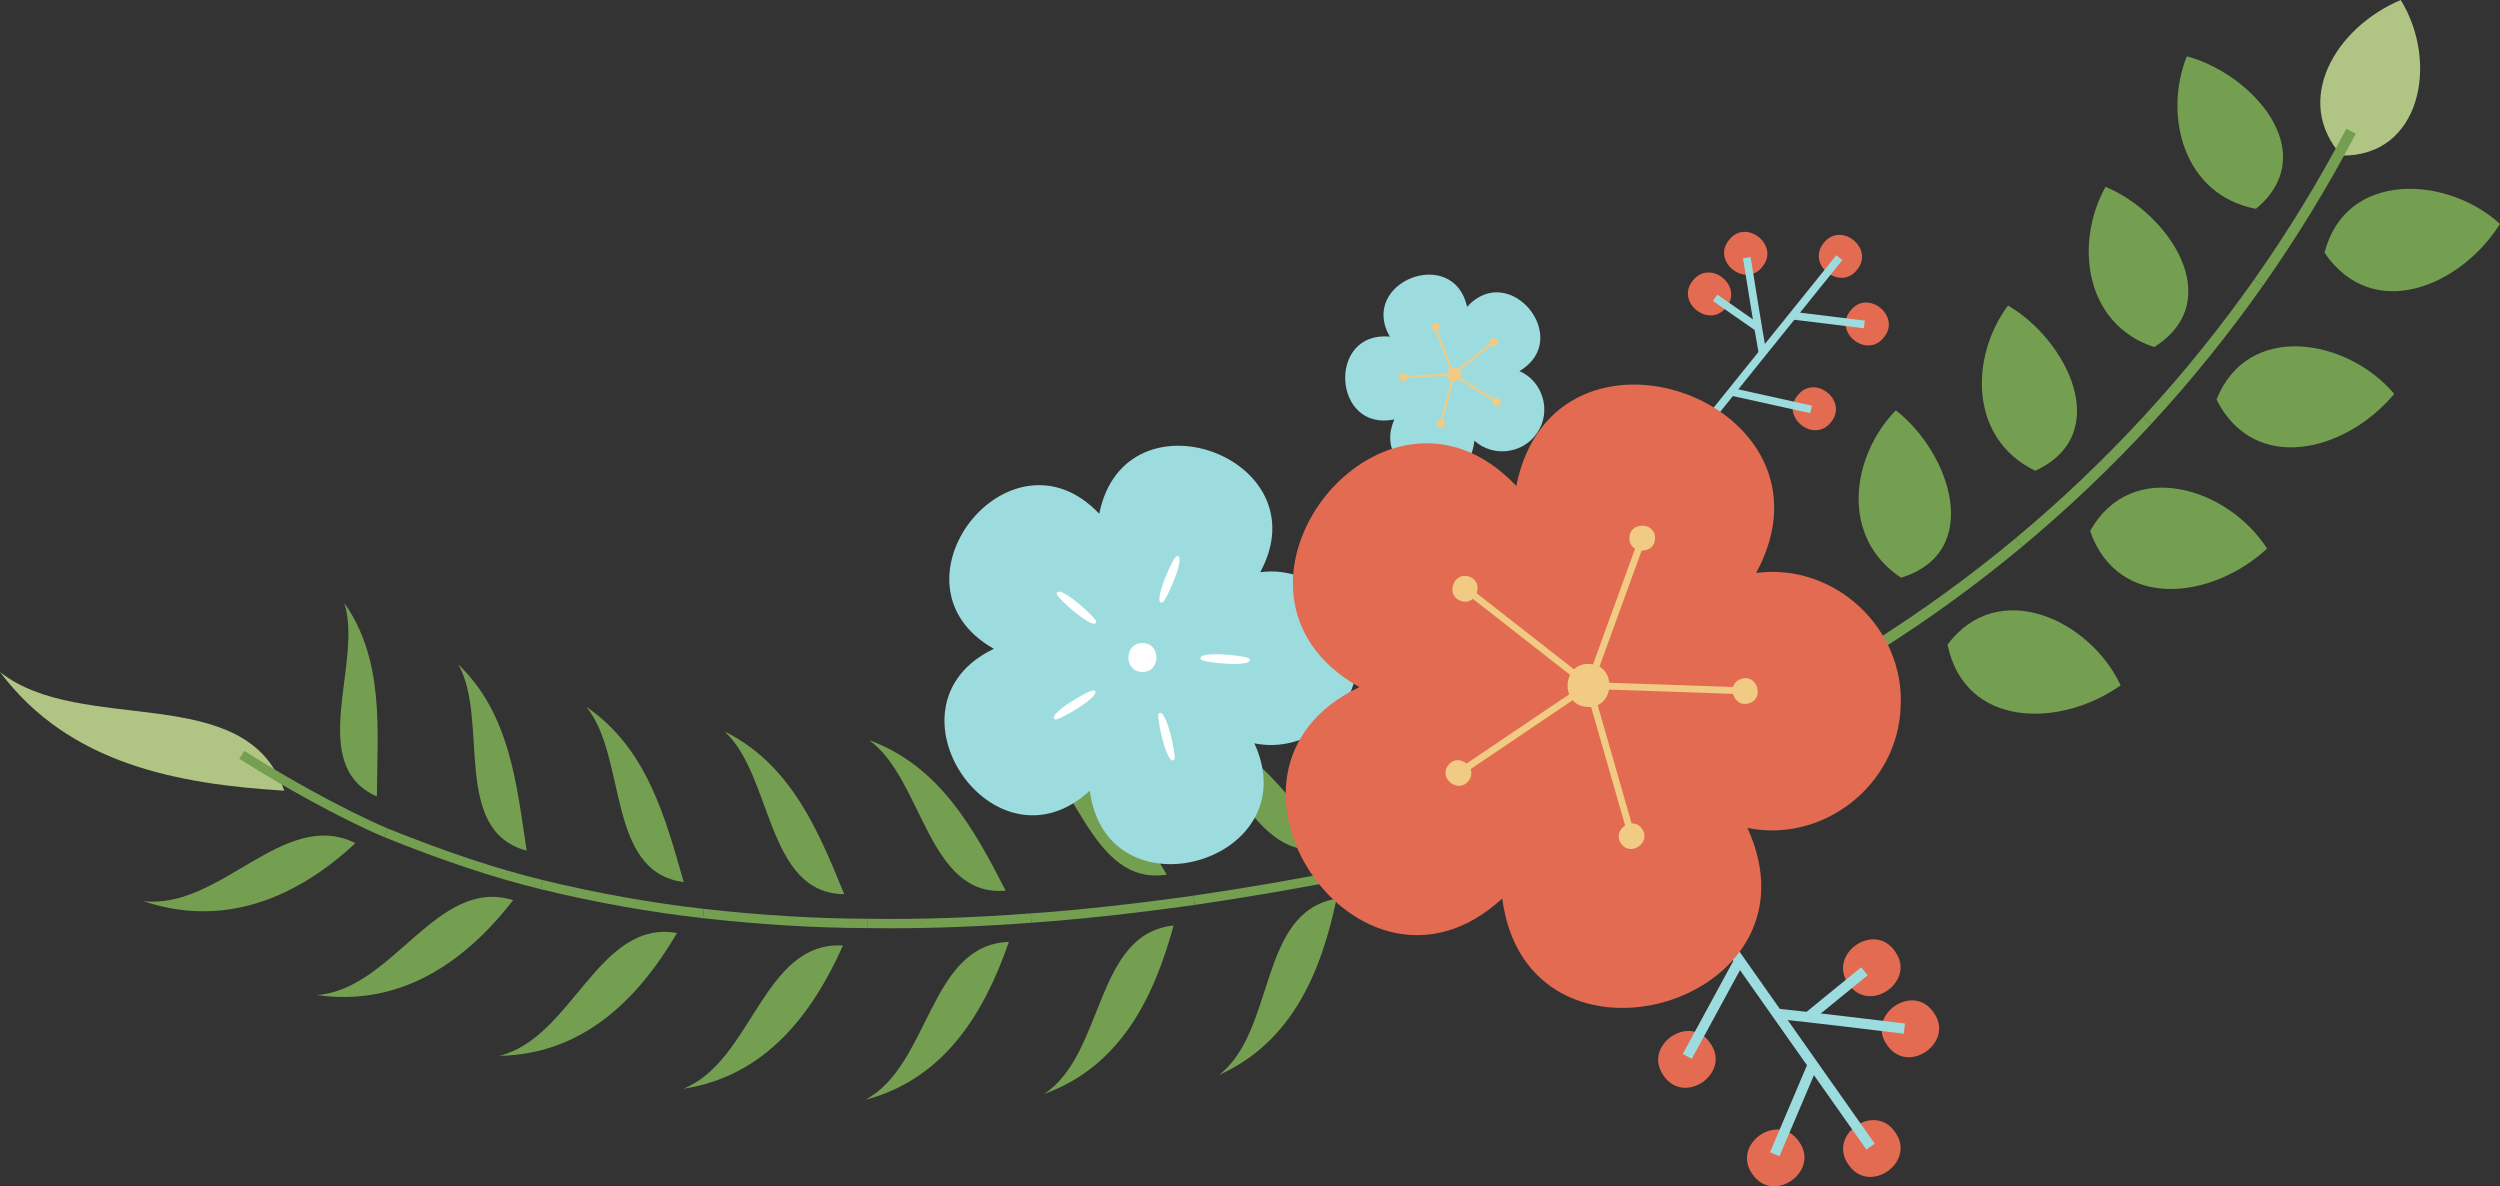   <svg xmlns="http://www.w3.org/2000/svg" x="0px" y="0px" viewBox="0 0 92.454 43.871" style="vertical-align: middle; max-width: 100%; width: 100%;" width="100%">
   <rect x="0" y="0" width="92.454" height="43.871" fill="#333333" stroke="none"/>
   <g>
    <g>
     <path d="M86.595,5.753C84.784,3.729,86.345,1.03,88.784,0C90.214,2.324,89.515,5.796,86.595,5.753z" fill="rgb(176,197,132)">
     </path>
    </g>
    <g>
     <path d="M10.51,29.24C6.587,28.999,2.556,28.265,0,24.85C2.987,27.233,9.133,25.13,10.51,29.24z" fill="rgb(176,197,132)">
     </path>
    </g>
    <g>
     <g>
      <g>
       <path d="M50.133,32.264c-1.983,0.39-3.974,0.738-5.974,1.03" fill="rgb(116,159,80)">
       </path>
       <path d="M44.184,33.465l-0.05-0.342c1.898-0.277,3.905-0.624,5.966-1.029l0.067,0.34      C48.101,32.841,46.088,33.188,44.184,33.465z" fill="rgb(116,159,80)">
       </path>
      </g>
      <g>
       <g>
        <path d="M49.43,33.236c-0.567,2.685-1.623,5.284-4.342,6.515C47.189,38.111,46.527,33.714,49.43,33.236z" fill="rgb(116,159,80)">
        </path>
       </g>
      </g>
      <g>
       <g>
        <path d="M49.072,31.371c-2.846,0.621-3.625-3.722-5.877-4.786C45.97,27.081,47.605,29.227,49.072,31.371       z" fill="rgb(116,159,80)">
        </path>
       </g>
      </g>
     </g>
     <g>
      <g>
       <path d="M44.159,33.294c-2.002,0.279-4.011,0.516-6.028,0.657" fill="rgb(116,159,80)">
       </path>
       <path d="M38.144,34.124l-0.024-0.345c1.774-0.124,3.686-0.333,6.016-0.656l0.048,0.343      C41.845,33.79,39.926,33.999,38.144,34.124z" fill="rgb(116,159,80)">
       </path>
      </g>
      <g>
       <g>
        <path d="M43.402,34.227c-0.725,2.659-1.962,5.209-4.789,6.23C40.859,38.982,40.47,34.529,43.402,34.227z" fill="rgb(116,159,80)">
        </path>
       </g>
      </g>
      <g>
       <g>
        <path d="M43.149,32.345c-2.871,0.448-3.381-3.915-5.518-5.153       C40.335,27.904,41.816,30.128,43.149,32.345z" fill="rgb(116,159,80)">
        </path>
       </g>
      </g>
     </g>
     <g>
      <g>
       <path d="M38.131,33.951c-1.952,0.149-4.097,0.23-6.061,0.198" fill="rgb(116,159,80)">
       </path>
       <path d="M32.923,34.329c-0.291,0-0.577-0.002-0.856-0.007l0.006-0.346      c1.847,0.033,3.992-0.041,6.045-0.198l0.027,0.345C36.391,34.258,34.569,34.329,32.923,34.329z" fill="rgb(116,159,80)">
       </path>
      </g>
      <g>
       <g>
        <path d="M37.31,34.832c-0.91,2.627-2.382,5.071-5.309,5.841C34.401,39.394,34.352,34.942,37.31,34.832z" fill="rgb(116,159,80)">
        </path>
       </g>
      </g>
      <g>
       <g>
        <path d="M37.191,32.937c-2.882,0.258-3.064-4.149-5.049-5.564       C34.748,28.321,36.019,30.654,37.191,32.937z" fill="rgb(116,159,80)">
        </path>
       </g>
      </g>
     </g>
     <g>
      <g>
       <path d="M32.07,34.15c-2.022-0.008-4.045-0.139-6.055-0.367" fill="rgb(116,159,80)">
       </path>
       <path d="M32.069,34.323c-1.944-0.008-3.987-0.132-6.074-0.368l0.039-0.343      c2.074,0.234,4.105,0.358,6.036,0.365L32.069,34.323z" fill="rgb(116,159,80)">
       </path>
      </g>
      <g>
       <g>
        <path d="M31.175,34.966c-1.149,2.568-2.889,4.839-5.908,5.298       C27.826,39.252,28.215,34.799,31.175,34.966z" fill="rgb(116,159,80)">
        </path>
       </g>
      </g>
      <g>
       <g>
        <path d="M31.221,33.067c-2.889-0.016-2.644-4.398-4.428-6.017C29.253,28.267,30.262,30.72,31.221,33.067       z" fill="rgb(116,159,80)">
        </path>
       </g>
      </g>
     </g>
     <g>
      <g>
       <path d="M26.015,33.783c-2.011-0.225-4.005-0.59-5.973-1.066" fill="rgb(116,159,80)">
       </path>
       <path d="M25.996,33.955c-1.94-0.216-3.957-0.576-5.995-1.069l0.081-0.337      c2.024,0.49,4.027,0.847,5.952,1.063L25.996,33.955z" fill="rgb(116,159,80)">
       </path>
      </g>
      <g>
       <g>
        <path d="M25.037,34.504c-1.442,2.458-3.485,4.488-6.576,4.543       C21.168,38.394,22.126,33.987,25.037,34.504z" fill="rgb(116,159,80)">
        </path>
       </g>
      </g>
      <g>
       <g>
        <path d="M25.286,32.621c-2.873-0.366-2.088-4.639-3.602-6.48C23.921,27.668,24.595,30.208,25.286,32.621       z" fill="rgb(116,159,80)">
        </path>
       </g>
      </g>
     </g>
     <g>
      <g>
       <path d="M20.042,32.717c-1.968-0.482-3.881-1.159-5.76-1.915" fill="rgb(116,159,80)">
       </path>
       <path d="M20.001,32.885c-1.757-0.431-3.595-1.042-5.783-1.922l0.129-0.32      c2.172,0.874,3.995,1.48,5.736,1.906L20.001,32.885z" fill="rgb(116,159,80)">
       </path>
      </g>
      <g>
       <g>
        <path d="M18.978,33.29c-1.782,2.296-4.167,3.95-7.265,3.509C14.535,36.599,16.157,32.403,18.978,33.29z" fill="rgb(116,159,80)">
        </path>
       </g>
      </g>
      <g>
       <g>
        <path d="M19.477,31.458c-2.8-0.738-1.374-4.849-2.527-6.885C18.87,26.417,19.105,29.02,19.477,31.458z" fill="rgb(116,159,80)">
        </path>
       </g>
      </g>
     </g>
     <g>
      <g>
       <path d="M14.282,30.803c-1.625-0.691-3.833-1.927-5.341-2.889" fill="rgb(116,159,80)">
       </path>
       <path d="M14.214,30.962c-1.689-0.719-3.913-1.975-5.367-2.902l0.186-0.291      c1.442,0.919,3.645,2.164,5.316,2.875L14.214,30.962z" fill="rgb(116,159,80)">
       </path>
      </g>
      <g>
       <g>
        <path d="M13.144,31.181c-2.165,2.017-4.846,3.158-7.852,2.141C8.139,33.667,10.495,29.857,13.144,31.181       z" fill="rgb(116,159,80)">
        </path>
       </g>
      </g>
      <g>
       <g>
        <path d="M13.937,29.455c-2.642-1.173-0.492-4.972-1.206-7.16C14.235,24.436,13.952,27.029,13.937,29.455       z" fill="rgb(116,159,80)">
        </path>
       </g>
      </g>
     </g>
    </g>
    <g>
     <g>
      <g>
       <path d="M70.304,21.364c-2.275-1.5-1.84-4.495-0.195-6.189C72.1,16.705,73.394,20.412,70.304,21.364z" fill="rgb(116,159,80)">
       </path>
      </g>
      <g>
       <path d="M72.023,23.839c0.638,3.09,4.156,3.096,6.402,1.507C77.298,22.929,73.904,21.326,72.023,23.839z" fill="rgb(116,159,80)">
       </path>
      </g>
      <g>
       <path d="M69.351,23.918c1.85-1.166,3.624-2.454,5.305-3.853" fill="rgb(116,159,80)">
       </path>
       <path d="M69.457,24.086l-0.211-0.335c1.842-1.162,3.62-2.453,5.284-3.838l0.254,0.304      C73.106,21.613,71.314,22.915,69.457,24.086z" fill="rgb(116,159,80)">
       </path>
      </g>
     </g>
     <g>
      <g>
       <path d="M75.267,17.41c-2.452-1.187-2.416-4.213-1.008-6.11C76.433,12.555,78.202,16.057,75.267,17.41z" fill="rgb(116,159,80)">
       </path>
      </g>
      <g>
       <path d="M77.296,19.637c1.04,2.98,4.528,2.521,6.544,0.651C82.405,18.041,78.828,16.896,77.296,19.637z" fill="rgb(116,159,80)">
       </path>
      </g>
      <g>
       <path d="M74.656,20.065c1.681-1.399,3.27-2.909,4.753-4.517" fill="rgb(116,159,80)">
       </path>
       <path d="M74.783,20.217l-0.254-0.304c1.667-1.387,3.26-2.901,4.734-4.499l0.291,0.268      C78.069,17.293,76.463,18.819,74.783,20.217z" fill="rgb(116,159,80)">
       </path>
      </g>
     </g>
     <g>
      <g>
       <path d="M79.665,12.836c-2.588-0.854-2.949-3.861-1.799-5.926C80.186,7.869,82.397,11.11,79.665,12.836z" fill="rgb(116,159,80)">
       </path>
      </g>
      <g>
       <path d="M81.97,14.777c1.422,2.816,4.817,1.905,6.572-0.211C86.826,12.526,83.129,11.859,81.97,14.777z" fill="rgb(116,159,80)">
       </path>
      </g>
      <g>
       <path d="M79.409,15.548c1.483-1.608,2.86-3.313,4.119-5.101" fill="rgb(116,159,80)">
       </path>
       <path d="M79.554,15.682l-0.291-0.268c1.471-1.595,2.851-3.305,4.103-5.081l0.324,0.228      C82.428,12.352,81.037,14.075,79.554,15.682z" fill="rgb(116,159,80)">
       </path>
      </g>
     </g>
     <g>
      <g>
       <path d="M83.427,7.724c-2.678-0.509-3.43-3.445-2.555-5.642C83.298,2.731,85.911,5.658,83.427,7.724z" fill="rgb(116,159,80)">
       </path>
      </g>
      <g>
       <path d="M85.965,9.347c1.777,2.606,5.022,1.26,6.489-1.065C90.487,6.484,86.736,6.302,85.965,9.347z" fill="rgb(116,159,80)">
       </path>
      </g>
      <g>
       <path d="M83.528,10.447c1.26-1.788,2.402-3.658,3.419-5.595" fill="rgb(116,159,80)">
       </path>
       <path d="M83.69,10.561l-0.324-0.228c1.249-1.774,2.395-3.649,3.405-5.573l0.351,0.184      C86.104,6.883,84.949,8.773,83.69,10.561z" fill="rgb(116,159,80)">
       </path>
      </g>
     </g>
    </g>
    <g>
     <g>
      <path d="M68.678,9.976c-0.632,0.809-1.889-0.202-1.233-0.992C68.077,8.174,69.333,9.185,68.678,9.976z" fill="rgb(227,107,81)">
      </path>
     </g>
     <g>
      <path d="M69.668,12.478c-0.632,0.809-1.889-0.202-1.233-0.992C69.067,10.676,70.324,11.688,69.668,12.478z" fill="rgb(227,107,81)">
      </path>
     </g>
     <g>
      <path d="M67.713,15.613c-0.632,0.809-1.889-0.202-1.233-0.992C67.112,13.811,68.369,14.822,67.713,15.613z" fill="rgb(227,107,81)">
      </path>
     </g>
     <g>
      <path d="M63.838,11.367c-0.632,0.809-1.889-0.202-1.233-0.992C63.237,9.566,64.494,10.577,63.838,11.367z" fill="rgb(227,107,81)">
      </path>
     </g>
     <g>
      <path d="M65.177,9.864c-0.632,0.809-1.889-0.202-1.233-0.992C64.576,8.063,65.832,9.074,65.177,9.864z" fill="rgb(227,107,81)">
      </path>
     </g>
     <g>
      <polygon points="63.582,15.272 63.359,15.093 67.91,9.439 68.133,9.618" fill="rgb(157,220,222)">
      </polygon>
     </g>
     <g>
      <rect x="67.472" y="10.515" transform="matrix(0.122 -0.993 0.993 0.122 47.563 77.527)" width="0.286" height="2.712" fill="rgb(157,220,222)">
      </rect>
     </g>
     <g>
      <path d="M65.042,13.082c-0.141-0.768-0.482-2.896-0.583-3.529l0.282-0.046     c0.101,0.633,0.441,2.758,0.582,3.523L65.042,13.082z" fill="rgb(157,220,222)">
      </path>
     </g>
     <g>
      <rect x="65.385" y="13.279" transform="matrix(0.216 -0.976 0.976 0.216 36.893 75.571)" width="0.286" height="3.043" fill="rgb(157,220,222)">
      </rect>
     </g>
     <g>
      <rect x="64.063" y="10.607" transform="matrix(0.572 -0.821 0.821 0.572 17.994 57.658)" width="0.286" height="1.986" fill="rgb(157,220,222)">
      </rect>
     </g>
    </g>
    <g>
     <g>
      <path d="M68.366,43.079c-0.801-1.103,0.95-2.336,1.718-1.21C70.884,42.972,69.134,44.205,68.366,43.079z" fill="rgb(227,107,81)">
      </path>
     </g>
     <g>
      <path d="M64.81,43.426c-0.801-1.103,0.95-2.336,1.718-1.21C67.329,43.319,65.578,44.552,64.81,43.426z" fill="rgb(227,107,81)">
      </path>
     </g>
     <g>
      <path d="M61.526,39.783c-0.801-1.103,0.95-2.336,1.718-1.21C64.045,39.676,62.295,40.909,61.526,39.783z" fill="rgb(227,107,81)">
      </path>
     </g>
     <g>
      <path d="M68.363,36.394c-0.801-1.103,0.95-2.336,1.718-1.21C70.881,36.287,69.131,37.52,68.363,36.394z" fill="rgb(227,107,81)">
      </path>
     </g>
     <g>
      <path d="M69.79,38.652c-0.801-1.103,0.95-2.336,1.718-1.21C72.309,38.545,70.558,39.778,69.79,38.652z" fill="rgb(227,107,81)">
      </path>
     </g>
     <g>
      <polygon points="69.021,42.514 63.474,34.636 63.784,34.418 69.332,42.296" fill="rgb(157,220,222)">
      </polygon>
     </g>
     <g>
      <polygon points="65.807,42.761 65.458,42.613 66.866,39.298 67.216,39.446" fill="rgb(157,220,222)">
      </polygon>
     </g>
     <g>
      <path d="M70.404,38.228c-0.596-0.073-3.627-0.442-4.708-0.549l0.037-0.377     c1.084,0.107,4.119,0.477,4.716,0.549L70.404,38.228z" fill="rgb(157,220,222)">
      </path>
     </g>
     <g>
      <polygon points="62.565,39.157 62.232,38.977 64.16,35.428 64.494,35.609" fill="rgb(157,220,222)">
      </polygon>
     </g>
     <g>
      <rect x="66.612" y="36.588" transform="matrix(0.775 -0.632 0.632 0.775 -7.962 51.181)" width="2.637" height="0.38" fill="rgb(157,220,222)">
      </rect>
     </g>
    </g>
    <g>
     <g>
      <path d="M50.192,24.501c0.117-1.96-1.641-3.599-3.587-3.34c2.309-4.243-5.004-6.895-5.953-2.161     c-3.322-3.507-8.104,2.628-3.895,4.994c-4.362,2.075-0.005,8.52,3.546,5.247c0.626,4.79,8.101,2.637,6.086-1.751     C48.279,27.872,50.113,26.426,50.192,24.501z" fill="rgb(157,220,222)">
      </path>
     </g>
     <g>
      <g>
       <path d="M42.222,24.849c-0.691-0.024-0.638-1.11,0.053-1.065C42.966,23.808,42.912,24.894,42.222,24.849z" fill="rgb(255, 255, 255)">
       </path>
      </g>
      <g>
       <path d="M42.98,22.282c-0.389,0.09,0.421-1.737,0.538-1.712C43.907,20.48,43.097,22.307,42.98,22.282z" fill="rgb(255, 255, 255)">
       </path>
      </g>
      <g>
       <path d="M40.539,22.992c-0.035,0.398-1.522-0.937-1.462-1.04C39.112,21.554,40.599,22.889,40.539,22.992z" fill="rgb(255, 255, 255)">
       </path>
      </g>
      <g>
       <path d="M40.461,25.533c0.368,0.156-1.361,1.158-1.441,1.069C38.652,26.446,40.381,25.444,40.461,25.533z" fill="rgb(255, 255, 255)">
       </path>
      </g>
      <g>
       <path d="M42.853,26.393c0.262-0.301,0.681,1.652,0.571,1.701C43.162,28.396,42.744,26.442,42.853,26.393z" fill="rgb(255, 255, 255)">
       </path>
      </g>
      <g>
       <path d="M44.41,24.384c-0.206-0.343,1.782-0.137,1.794-0.018C46.41,24.708,44.422,24.503,44.41,24.384z" fill="rgb(255, 255, 255)">
       </path>
      </g>
     </g>
    </g>
    <g>
     <g>
      <path d="M56.85,16.002c0.536-0.785,0.214-1.903-0.659-2.279c2.014-1.188-0.363-4.108-1.935-2.378     c-0.507-2.283-4.019-0.924-2.859,1.105c-2.327-0.223-2.121,3.536,0.167,3.061c-0.931,2.145,2.708,3.11,2.963,0.787     C55.217,16.926,56.338,16.782,56.85,16.002z" fill="rgb(157,220,222)">
      </path>
     </g>
     <g>
      <g>
       <g>
        <path d="M53.626,14.062c-0.281-0.182,0.011-0.619,0.287-0.429       C54.194,13.815,53.901,14.252,53.626,14.062z" fill="rgb(241,203,132)">
        </path>
       </g>
      </g>
      <g>
       <g>
        <path d="M55.365,12.74c-0.1,0.173-0.369,0.012-0.264-0.158C55.201,12.409,55.47,12.57,55.365,12.74z" fill="rgb(241,203,132)">
        </path>
       </g>
      </g>
      <g>
       <g>
        <rect x="53.569" y="13.242" transform="matrix(0.776 -0.631 0.631 0.776 3.818 37.319)" width="1.791" height="0.082" fill="rgb(241,203,132)">
        </rect>
       </g>
      </g>
      <g>
       <g>
        <path d="M53.209,11.987c0.133,0.148-0.103,0.355-0.232,0.202C52.844,12.041,53.08,11.835,53.209,11.987z" fill="rgb(241,203,132)">
        </path>
       </g>
      </g>
      <g>
       <g>
        <rect x="53.406" y="12.116" transform="matrix(0.933 -0.359 0.359 0.933 -1.106 20.073)" width="0.081" height="1.791" fill="rgb(241,203,132)">
        </rect>
       </g>
      </g>
      <g>
       <g>
        <path d="M51.827,13.805c0.182-0.081,0.305,0.208,0.121,0.283C51.765,14.169,51.642,13.881,51.827,13.805       z" fill="rgb(241,203,132)">
        </path>
       </g>
      </g>
      <g>
       <g>
        <polygon points="51.983,13.984 51.979,13.903 53.767,13.806 53.771,13.888" fill="rgb(241,203,132)">
        </polygon>
       </g>
      </g>
      <g>
       <g>
        <path d="M53.129,15.681c-0.021-0.198,0.292-0.226,0.306-0.027C53.456,15.852,53.144,15.88,53.129,15.681       z" fill="rgb(241,203,132)">
        </path>
       </g>
      </g>
      <g>
       <g>
        <polygon points="53.268,15.567 53.729,13.836 53.808,13.858 53.347,15.589" fill="rgb(241,203,132)">
        </polygon>
       </g>
      </g>
      <g>
       <g>
        <path d="M55.315,15.023c-0.195-0.042-0.125-0.347,0.069-0.3C55.579,14.764,55.509,15.07,55.315,15.023z" fill="rgb(241,203,132)">
        </path>
       </g>
      </g>
      <g>
       <g>
        <polygon points="55.25,14.855 53.746,13.882 53.791,13.813 55.295,14.786" fill="rgb(241,203,132)">
        </polygon>
       </g>
      </g>
     </g>
    </g>
    <g>
     <g>
      <path d="M70.288,26.165c0.174-2.919-2.445-5.362-5.344-4.976c3.44-6.322-7.455-10.273-8.869-3.219     c-4.949-5.225-12.074,3.915-5.803,7.44c-6.499,3.092-0.007,12.693,5.283,7.818c0.933,7.136,12.069,3.929,9.068-2.609     C67.438,31.188,70.171,29.032,70.288,26.165z" fill="rgb(227,107,81)">
      </path>
     </g>
     <g>
      <g>
       <g>
        <path d="M58.706,26.142c-1.03-0.036-0.95-1.653,0.079-1.587C59.814,24.591,59.734,26.208,58.706,26.142z" fill="rgb(241,203,132)">
        </path>
       </g>
      </g>
      <g>
       <g>
        <path d="M61.206,19.9c0.009,0.614-0.956,0.614-0.947,0C60.25,19.286,61.216,19.286,61.206,19.9z" fill="rgb(241,203,132)">
        </path>
       </g>
      </g>
      <g>
       <g>
        <rect x="56.931" y="22.633" transform="matrix(0.342 -0.94 0.94 0.342 17.901 71.075)" width="5.512" height="0.252" fill="rgb(241,203,132)">
        </rect>
       </g>
      </g>
      <g>
       <g>
        <path d="M54.324,21.323c0.587,0.181,0.289,1.099-0.293,0.901C53.444,22.043,53.742,21.125,54.324,21.323       z" fill="rgb(241,203,132)">
        </path>
       </g>
      </g>
      <g>
       <g>
        <rect x="56.448" y="20.894" transform="matrix(0.616 -0.788 0.788 0.616 3.095 53.65)" width="0.25" height="5.513" fill="rgb(241,203,132)">
        </rect>
       </g>
      </g>
      <g>
       <g>
        <path d="M53.551,28.309c0.354-0.502,1.135,0.065,0.766,0.557C53.963,29.368,53.182,28.801,53.551,28.309       z" fill="rgb(241,203,132)">
        </path>
       </g>
      </g>
      <g>
       <g>
        <polygon points="54.246,28.536 54.104,28.326 58.673,25.244 58.815,25.453" fill="rgb(241,203,132)">
        </polygon>
       </g>
      </g>
      <g>
       <g>
        <path d="M59.956,31.203c-0.368-0.492,0.412-1.059,0.766-0.557C61.09,31.138,60.309,31.705,59.956,31.203       z" fill="rgb(241,203,132)">
        </path>
       </g>
      </g>
      <g>
       <g>
        <polygon points="60.144,30.683 58.623,25.383 58.866,25.315 60.387,30.615" fill="rgb(241,203,132)">
        </polygon>
       </g>
      </g>
      <g>
       <g>
        <path d="M64.687,26.006c-0.581,0.198-0.88-0.72-0.293-0.901C64.976,24.907,65.274,25.825,64.687,26.006z" fill="rgb(241,203,132)">
        </path>
       </g>
      </g>
      <g>
       <g>
        <polygon points="64.25,25.666 58.74,25.475 58.749,25.223 64.259,25.413" fill="rgb(241,203,132)">
        </polygon>
       </g>
      </g>
     </g>
    </g>
   </g>
  </svg>
